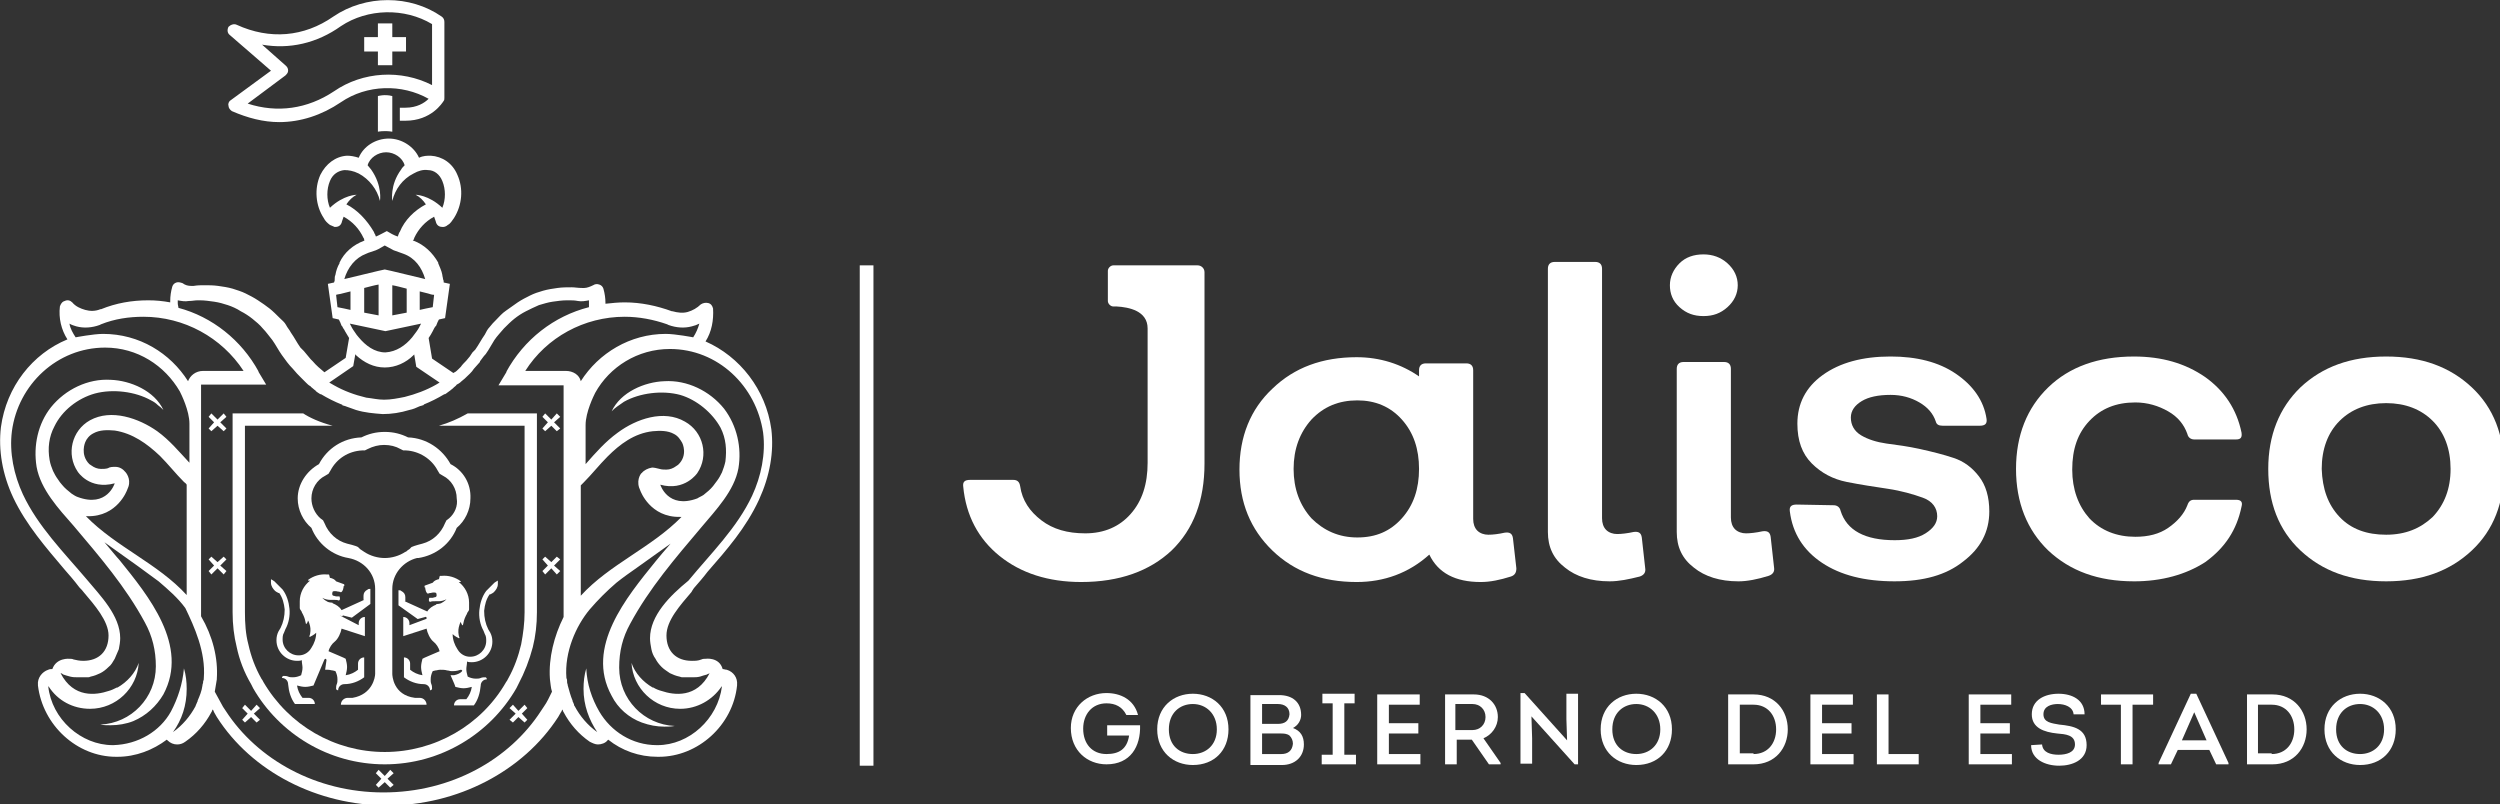 <?xml version="1.0" encoding="UTF-8" standalone="no"?>
<!-- Created with Inkscape (http://www.inkscape.org/) -->

<svg
   width="96.658mm"
   height="31.089mm"
   viewBox="0 0 96.658 31.089"
   version="1.1"
   id="svg5"
   xml:space="preserve"
   inkscape:version="1.2.1 (9c6d41e410, 2022-07-14)"
   sodipodi:docname="logo-jalisco.svg"
   xmlns:inkscape="http://www.inkscape.org/namespaces/inkscape"
   xmlns:sodipodi="http://sodipodi.sourceforge.net/DTD/sodipodi-0.dtd"
   xmlns="http://www.w3.org/2000/svg"
   xmlns:svg="http://www.w3.org/2000/svg"><rect x="0" y="0" width="96.658" height="31.089" fill="#333333" stroke="none"/><sodipodi:namedview
     id="namedview7"
     pagecolor="#ffffff"
     bordercolor="#000000"
     borderopacity="0.25"
     inkscape:showpageshadow="2"
     inkscape:pageopacity="0.0"
     inkscape:pagecheckerboard="0"
     inkscape:deskcolor="#d1d1d1"
     inkscape:document-units="mm"
     showgrid="false"
     inkscape:zoom="0.74564394"
     inkscape:cx="622.28092"
     inkscape:cy="-30.845822"
     inkscape:window-width="1920"
     inkscape:window-height="1017"
     inkscape:window-x="-8"
     inkscape:window-y="-8"
     inkscape:window-maximized="1"
     inkscape:current-layer="layer1" /><defs
     id="defs2">
	
	
	
	
	
	
	
	
	
	
	
</defs><g
     inkscape:label="Capa 1"
     inkscape:groupmode="layer"
     id="layer1"
     transform="translate(71.464,-167.266)"><g
       id="g96"
       style="fill:#ffffff;fill-opacity:1"
       transform="matrix(0.265,0,0,0.265,-74.449,164.779)">
	<g
   id="g56"
   style="fill:#ffffff;fill-opacity:1">
		<g
   id="g18"
   style="fill:#ffffff;fill-opacity:1">
			<path
   class="st0"
   d="m 232.5,92.3 c 0,0.6 -0.2,1 -0.8,1.2 -1.6,0.5 -3,0.8 -4.4,0.8 -3.7,0 -6.2,-1.3 -7.5,-4 -3,2.7 -6.6,4 -10.6,4 -5,0 -9.1,-1.5 -12.3,-4.6 -3.2,-3.1 -4.8,-7 -4.8,-11.8 0,-4.8 1.6,-8.8 4.8,-11.8 3.2,-3.1 7.3,-4.6 12.3,-4.6 3.4,0 6.5,1 9.1,2.8 v -0.9 c 0,-0.6 0.3,-1 1,-1 h 5.9 c 0.6,0 1,0.3 1,1 v 21.7 c 0,0.7 0.2,1.3 0.6,1.7 0.4,0.4 1,0.6 1.6,0.6 0.7,0 1.5,-0.1 2.4,-0.3 0.7,-0.1 1.1,0.1 1.2,0.8 z m -23.2,-4.5 c 2.7,0 4.8,-0.9 6.5,-2.8 1.7,-1.9 2.5,-4.3 2.5,-7.2 0,-2.9 -0.8,-5.3 -2.5,-7.2 -1.7,-1.9 -3.9,-2.8 -6.5,-2.8 -2.7,0 -4.9,0.9 -6.7,2.8 -1.7,1.9 -2.6,4.3 -2.6,7.2 0,2.9 0.9,5.3 2.6,7.2 1.8,1.8 4,2.8 6.7,2.8 z"
   id="path4"
   style="fill:#ffffff;fill-opacity:1" />
			<path
   class="st0"
   d="m 246.1,94.2 c -2.7,0 -4.9,-0.7 -6.5,-2 -1.7,-1.3 -2.5,-3 -2.5,-5.2 V 48.6 c 0,-0.6 0.3,-1 1,-1 h 5.9 c 0.6,0 1,0.3 1,1 V 85 c 0,0.7 0.2,1.3 0.6,1.7 0.4,0.4 1,0.6 1.6,0.6 0.6,0 1.5,-0.1 2.4,-0.3 0.7,-0.1 1.1,0.1 1.2,0.8 l 0.5,4.5 c 0.1,0.6 -0.2,1 -0.8,1.2 -1.6,0.4 -3,0.7 -4.4,0.7 z"
   id="path6"
   style="fill:#ffffff;fill-opacity:1" />
			<path
   class="st0"
   d="m 259.8,55.5 c -1.4,0 -2.5,-0.4 -3.5,-1.3 -1,-0.9 -1.4,-2 -1.4,-3.2 0,-1.2 0.5,-2.3 1.4,-3.2 0.9,-0.9 2.1,-1.3 3.5,-1.3 1.3,0 2.5,0.4 3.5,1.3 1,0.9 1.5,2 1.5,3.2 0,1.2 -0.5,2.3 -1.5,3.2 -1,0.9 -2.1,1.3 -3.5,1.3 z m 5.1,38.7 c -2.7,0 -4.9,-0.7 -6.5,-2 -1.7,-1.3 -2.5,-3 -2.5,-5.2 V 63.2 c 0,-0.6 0.3,-1 1,-1 h 5.9 c 0.6,0 1,0.3 1,1 v 21.7 c 0,0.7 0.2,1.3 0.6,1.7 0.4,0.4 1,0.6 1.6,0.6 0.6,0 1.5,-0.1 2.4,-0.3 0.7,-0.1 1.1,0.1 1.2,0.8 l 0.5,4.5 c 0.1,0.6 -0.2,1 -0.8,1.2 -1.6,0.5 -3.1,0.8 -4.4,0.8 z"
   id="path8"
   style="fill:#ffffff;fill-opacity:1" />
			<path
   class="st0"
   d="m 287.7,94.2 c -4.4,0 -7.9,-0.9 -10.6,-2.7 -2.7,-1.8 -4.3,-4.3 -4.7,-7.5 -0.1,-0.7 0.2,-1 1,-1 l 5.4,0.1 c 0.5,0 0.9,0.3 1,0.8 0.9,2.9 3.6,4.3 7.9,4.3 1.9,0 3.4,-0.3 4.5,-1 1.1,-0.7 1.7,-1.5 1.7,-2.5 0,-1.2 -0.7,-2.2 -2.1,-2.7 -1.4,-0.5 -3.1,-1 -5.1,-1.3 -2,-0.3 -4,-0.6 -6,-1 -2,-0.4 -3.7,-1.3 -5.1,-2.7 -1.4,-1.4 -2.1,-3.3 -2.1,-5.8 0,-2.9 1.2,-5.3 3.7,-7.1 2.5,-1.8 5.8,-2.7 9.9,-2.7 3.8,0 7,0.8 9.5,2.5 2.5,1.7 4.1,3.9 4.5,6.6 0.1,0.7 -0.2,1 -1,1 h -5.4 c -0.6,0 -0.9,-0.2 -1,-0.6 -0.4,-1.2 -1.2,-2.1 -2.4,-2.8 -1.2,-0.7 -2.6,-1.1 -4.2,-1.1 -1.8,0 -3.2,0.3 -4.2,0.9 -1,0.6 -1.6,1.4 -1.6,2.4 0,1.1 0.5,2 1.5,2.6 1,0.6 2.3,1 3.7,1.2 1.5,0.2 3.1,0.4 4.9,0.8 1.8,0.4 3.4,0.8 4.9,1.3 1.5,0.5 2.7,1.4 3.7,2.7 1,1.3 1.5,3 1.5,5.1 0,3 -1.3,5.4 -3.8,7.3 -2.5,2 -5.8,2.9 -10,2.9 z"
   id="path10"
   style="fill:#ffffff;fill-opacity:1" />
			<path
   class="st0"
   d="m 322.6,94.2 c -5.2,0 -9.3,-1.5 -12.5,-4.5 -3.1,-3 -4.7,-7 -4.7,-11.9 0,-4.9 1.6,-8.9 4.7,-11.9 3.1,-3 7.3,-4.5 12.5,-4.5 4.1,0 7.5,1 10.4,3 2.8,2 4.6,4.7 5.3,8.1 0.1,0.7 -0.1,1 -0.8,1 h -6.1 c -0.5,0 -0.9,-0.3 -1,-0.8 -0.5,-1.4 -1.4,-2.5 -2.8,-3.3 -1.4,-0.8 -3,-1.3 -4.8,-1.3 -2.8,0 -5,0.9 -6.7,2.7 -1.7,1.8 -2.5,4.1 -2.5,7.1 0,2.9 0.9,5.3 2.5,7.1 1.7,1.8 4,2.7 6.7,2.7 1.9,0 3.5,-0.4 4.8,-1.3 1.3,-0.9 2.3,-2 2.8,-3.3 0.2,-0.6 0.5,-0.8 1,-0.8 h 6.1 c 0.7,0 1,0.3 0.8,1 -0.7,3.4 -2.4,6 -5.3,8.1 -2.8,1.8 -6.3,2.8 -10.4,2.8 z"
   id="path12"
   style="fill:#ffffff;fill-opacity:1" />
			<path
   class="st0"
   d="m 371.9,89.7 c -3.2,3 -7.3,4.5 -12.5,4.5 -5.2,0 -9.3,-1.5 -12.5,-4.5 -3.2,-3 -4.7,-7 -4.7,-11.9 0,-4.9 1.6,-8.9 4.7,-11.9 3.2,-3 7.3,-4.5 12.5,-4.5 5.2,0 9.3,1.5 12.5,4.5 3.2,3 4.7,7 4.7,11.9 0,4.9 -1.5,8.9 -4.7,11.9 z m -19.3,-4.9 c 1.7,1.8 4,2.6 6.8,2.6 2.8,0 5,-0.9 6.8,-2.6 1.7,-1.8 2.6,-4.1 2.6,-7 0,-2.9 -0.9,-5.3 -2.6,-7 -1.7,-1.7 -4,-2.6 -6.8,-2.6 -2.8,0 -5.1,0.9 -6.8,2.6 -1.7,1.7 -2.6,4.1 -2.6,7 0.1,2.9 0.9,5.2 2.6,7 z"
   id="path14"
   style="fill:#ffffff;fill-opacity:1" />
			<path
   class="st0"
   d="m 186,48.1 c 0.5,0 1,0.4 1,1 V 77 c 0,5.4 -1.6,9.6 -4.8,12.7 -3.2,3 -7.6,4.6 -13.2,4.6 -4.8,0 -8.8,-1.3 -11.9,-3.8 -3.1,-2.5 -4.9,-5.9 -5.3,-10.1 -0.1,-0.7 0.2,-1 1,-1 h 6.3 c 0.6,0 0.9,0.3 1,0.9 0.3,2.1 1.4,3.7 3.1,5 1.7,1.3 3.8,1.9 6.4,1.9 2.8,0 5,-1 6.6,-2.8 1.7,-1.9 2.5,-4.4 2.5,-7.5 V 57.3 c 0,-2.6 -2.8,-3.1 -4.5,-3.2 h -0.5 c -0.4,0 -0.8,-0.4 -0.8,-0.8 v -4.4 c 0,-0.4 0.4,-0.8 0.8,-0.8 z"
   id="path16"
   style="fill:#ffffff;fill-opacity:1" />
		</g>
		<g
   id="g54"
   style="fill:#ffffff;fill-opacity:1">
			<path
   class="st0"
   d="m 172.7,110.5 c 2,0 4,0.9 4.6,3.2 h -1.7 c -0.6,-1.2 -1.6,-1.7 -2.9,-1.7 -2.1,0 -3.4,1.6 -3.4,3.7 0,2.2 1.3,3.7 3.4,3.7 1.8,0 3,-0.7 3.3,-2.7 h -3.2 v -1.5 h 4.8 c 0.1,3.1 -1.4,5.7 -4.9,5.7 -2.8,0 -5.2,-2 -5.2,-5.3 0,-3.1 2.4,-5.1 5.2,-5.1 z"
   id="path20"
   style="fill:#ffffff;fill-opacity:1" />
			<path
   class="st0"
   d="m 185.3,121 c -2.8,0 -5.2,-1.9 -5.2,-5.2 0,-3.3 2.4,-5.2 5.2,-5.2 2.8,0 5.2,1.9 5.2,5.2 0,3.1 -2.1,5.2 -5.2,5.2 z m 0,-1.6 c 1.9,0 3.5,-1.3 3.5,-3.6 0,-2.3 -1.6,-3.7 -3.5,-3.7 -1.9,0 -3.5,1.3 -3.5,3.7 0,2.4 1.6,3.6 3.5,3.6 z"
   id="path22"
   style="fill:#ffffff;fill-opacity:1" />
			<path
   class="st0"
   d="m 199.9,115.6 c 1.1,0.4 1.6,1.2 1.6,2.4 0,1.8 -1.3,3 -3.2,3 h -4.6 v -10.2 h 4.2 c 1.9,0 3.2,1 3.2,2.9 0,0.7 -0.4,1.5 -1.2,1.9 z m -4.5,-3.5 v 2.9 h 2.3 c 1,0 1.6,-0.4 1.7,-1.4 0,-1 -0.7,-1.5 -1.7,-1.5 z m 0,4.3 v 3 h 2.8 c 1,0 1.6,-0.5 1.7,-1.5 0,-0.5 -0.2,-0.9 -0.5,-1.2 -0.4,-0.3 -0.9,-0.3 -1.3,-0.3 z"
   id="path24"
   style="fill:#ffffff;fill-opacity:1" />
			<path
   class="st0"
   d="m 209.1,119.5 v 1.4 h -5 v -1.4 h 1.6 V 112 h -1.5 v -1.4 h 4.7 v 1.4 h -1.5 v 7.5 z"
   id="path26"
   style="fill:#ffffff;fill-opacity:1" />
			<path
   class="st0"
   d="m 218.4,112.2 h -4.5 v 2.7 h 4.3 v 1.5 h -4.3 v 3 h 4.6 v 1.5 h -6.3 v -10.2 h 6.2 z"
   id="path28"
   style="fill:#ffffff;fill-opacity:1" />
			<path
   class="st0"
   d="m 230.2,120.7 v 0.2 h -1.7 l -2.5,-3.6 h -2.2 v 3.6 h -1.7 v -10.2 h 4.2 c 2.2,0 3.5,1.5 3.5,3.3 0,1.4 -0.9,2.6 -2.1,3.1 z m -4.1,-4.8 c 1.1,0 1.9,-0.8 1.9,-1.9 0,-1.1 -0.8,-1.9 -1.9,-1.9 h -2.5 v 3.8 z"
   id="path30"
   style="fill:#ffffff;fill-opacity:1" />
			<path
   class="st0"
   d="m 234.7,113.9 0.1,3.2 v 3.7 h -1.7 v -10.3 h 0.6 l 6.2,6.9 -0.1,-3.1 v -3.7 h 1.7 v 10.3 H 241 Z"
   id="path32"
   style="fill:#ffffff;fill-opacity:1" />
			<path
   class="st0"
   d="m 250,121 c -2.8,0 -5.2,-1.9 -5.2,-5.2 0,-3.3 2.4,-5.2 5.2,-5.2 2.8,0 5.2,1.9 5.2,5.2 0,3.1 -2.1,5.2 -5.2,5.2 z m 0,-1.6 c 1.9,0 3.5,-1.3 3.5,-3.6 0,-2.3 -1.6,-3.7 -3.5,-3.7 -1.9,0 -3.5,1.3 -3.5,3.7 0,2.4 1.6,3.6 3.5,3.6 z"
   id="path34"
   style="fill:#ffffff;fill-opacity:1" />
			<path
   class="st0"
   d="m 267.1,110.7 c 3.2,0 5,2.4 5,5.1 0,2.7 -1.8,5.1 -5,5.1 h -3.7 v -10.2 z m 0,8.7 c 2.1,0 3.3,-1.6 3.3,-3.6 0,-2 -1.2,-3.6 -3.3,-3.6 h -2 v 7.1 h 2 z"
   id="path36"
   style="fill:#ffffff;fill-opacity:1" />
			<path
   class="st0"
   d="m 281.6,112.2 h -4.5 v 2.7 h 4.3 v 1.5 h -4.3 v 3 h 4.6 v 1.5 h -6.3 v -10.2 h 6.2 z"
   id="path38"
   style="fill:#ffffff;fill-opacity:1" />
			<path
   class="st0"
   d="m 286.8,119.4 h 4.4 v 1.5 h -6.1 v -10.2 h 1.7 z"
   id="path40"
   style="fill:#ffffff;fill-opacity:1" />
			<path
   class="st0"
   d="m 304.7,112.2 h -4.5 v 2.7 h 4.3 v 1.5 h -4.3 v 3 h 4.6 v 1.5 h -6.3 v -10.2 h 6.2 z"
   id="path42"
   style="fill:#ffffff;fill-opacity:1" />
			<path
   class="st0"
   d="m 309.2,118 c 0.1,1.2 1.3,1.5 2.4,1.5 1.1,0 2.4,-0.3 2.4,-1.5 0,-1.4 -1.4,-1.5 -2.6,-1.6 -1.9,-0.2 -3.7,-0.8 -3.7,-2.8 0,-2.1 1.9,-3 3.9,-3 2,0 3.8,0.9 3.8,3 h -1.6 c -0.1,-1.1 -1.3,-1.5 -2.3,-1.5 -0.9,0 -2.1,0.3 -2.1,1.5 0,1.2 1.2,1.3 2.3,1.5 2.1,0.2 4,0.6 4,3 0,2.2 -2.1,3 -4,3 -2,0 -4.1,-0.9 -4.1,-3 z"
   id="path44"
   style="fill:#ffffff;fill-opacity:1" />
			<path
   class="st0"
   d="m 317.8,112.2 v -1.5 h 7.6 v 1.5 h -3 v 8.7 h -1.7 v -8.7 z"
   id="path46"
   style="fill:#ffffff;fill-opacity:1" />
			<path
   class="st0"
   d="m 329,118.8 -1,2.1 h -1.8 v -0.2 l 4.7,-10.1 h 0.8 l 4.7,10.1 v 0.2 h -1.8 l -1,-2.1 z m 0.6,-1.4 h 3.6 l -1.8,-4.1 z"
   id="path48"
   style="fill:#ffffff;fill-opacity:1" />
			<path
   class="st0"
   d="m 342.8,110.7 c 3.2,0 5,2.4 5,5.1 0,2.7 -1.8,5.1 -5,5.1 h -3.7 v -10.2 z m -0.1,8.7 c 2.1,0 3.3,-1.6 3.3,-3.6 0,-2 -1.2,-3.6 -3.3,-3.6 h -2 v 7.1 h 2 z"
   id="path50"
   style="fill:#ffffff;fill-opacity:1" />
			<path
   class="st0"
   d="m 355.6,121 c -2.8,0 -5.2,-1.9 -5.2,-5.2 0,-3.3 2.4,-5.2 5.2,-5.2 2.8,0 5.2,1.9 5.2,5.2 0,3.1 -2.1,5.2 -5.2,5.2 z m 0,-1.6 c 1.9,0 3.5,-1.3 3.5,-3.6 0,-2.3 -1.6,-3.7 -3.5,-3.7 -1.9,0 -3.5,1.3 -3.5,3.7 0,2.4 1.6,3.6 3.5,3.6 z"
   id="path52"
   style="fill:#ffffff;fill-opacity:1" />
		</g>
	</g>
	<rect
   x="136.7"
   y="48.1"
   class="st0"
   width="2"
   height="73"
   id="rect58"
   style="fill:#ffffff;fill-opacity:1" />
	<g
   id="g78-9"
   style="fill:#ffffff;fill-opacity:1">
		<g
   id="g68-0"
   style="fill:#ffffff;fill-opacity:1">
			<path
   class="st0"
   d="m 66.4,23.4 v 5.2 c 0,0 0.9,-0.2 2.1,0 v 0 -5.2 c -1.1,-0.3 -2.1,0 -2.1,0 z"
   id="path60-8"
   style="fill:#ffffff;fill-opacity:1" />
			<path
   class="st0"
   d="m 44.6,24.8 c 0,0.3 0.2,0.6 0.5,0.8 2.3,1 4.6,1.6 6.9,1.6 3.1,0 6.2,-1 9,-2.9 3.8,-2.6 8.9,-2.7 12.8,-0.5 -0.6,0.6 -1.7,1.3 -3.4,1.3 H 69.6 V 27 h 0.8 c 3.8,0 5.4,-2.6 5.6,-2.9 v 0 c 0,0 0,0 0,0 v 0 c 0.1,-0.1 0.1,-0.3 0.1,-0.5 v -11 c 0,-0.3 -0.1,-0.6 -0.4,-0.8 -4.6,-3.2 -11.1,-3.2 -15.8,0 -4.3,3 -9.3,3.4 -14.1,1.2 -0.4,-0.2 -0.9,0 -1.2,0.3 -0.2,0.4 -0.2,0.9 0.2,1.2 l 6,5.2 -6,4.4 c -0.1,0.1 -0.3,0.4 -0.2,0.7 z m 8.3,-4.4 c 0.2,-0.2 0.4,-0.4 0.4,-0.7 0,-0.3 -0.1,-0.5 -0.3,-0.7 l -3.5,-3.1 c 4,0.7 8,-0.2 11.5,-2.7 3.9,-2.6 9.3,-2.7 13.3,-0.3 v 8.9 c -4.5,-2.3 -10.1,-2 -14.3,0.9 -3.9,2.6 -8.3,3.2 -12.6,1.8 z"
   id="path62-4"
   style="fill:#ffffff;fill-opacity:1" />
			<polygon
   class="st0"
   points="70.5,14.8 68.5,14.8 68.5,12.8 66.4,12.8 66.4,14.8 64.4,14.8 64.4,16.9 66.4,16.9 66.4,18.9 68.5,18.9 68.5,16.9 70.5,16.9 "
   id="polygon64-3"
   style="fill:#ffffff;fill-opacity:1" />
			<path
   class="st0"
   d="m 112.5,95.2 c 0.7,-0.8 1.4,-1.6 2,-2.4 2.8,-3.2 5.6,-6.4 7.5,-10.5 1.6,-3.5 2.2,-7 1.8,-10.3 -0.8,-5.8 -4.6,-10.6 -9.6,-12.8 0.9,-1.4 1.2,-3.1 1.1,-4.8 v 0 c -0.1,-0.4 -0.3,-0.7 -0.7,-0.8 -0.4,-0.1 -0.8,0 -1.1,0.2 -0.5,0.5 -1.2,0.9 -1.9,1.1 -0.7,0.2 -1.5,0.1 -2.2,-0.1 h -0.1 c -2.2,-0.8 -4.5,-1.3 -6.9,-1.3 -0.9,0 -1.9,0.1 -2.8,0.2 0,0 0,-0.1 0,-0.1 0,-0.7 -0.1,-1.4 -0.3,-2.1 C 99.2,51.2 99,51 98.7,50.9 98.4,50.8 98.1,50.8 97.8,51 c -0.4,0.2 -0.9,0.4 -1.3,0.4 -0.1,0 -0.2,0 -0.3,0 -0.6,0 -1.1,-0.1 -1.5,-0.1 -0.7,0 -1.4,0 -2.1,0.1 -0.7,0.1 -1.4,0.2 -2.1,0.4 -0.7,0.2 -1.3,0.4 -1.9,0.7 -0.6,0.3 -1.2,0.6 -1.8,1 -0.6,0.4 -1.1,0.8 -1.7,1.2 -0.6,0.4 -1,0.9 -1.5,1.4 -0.3,0.3 -0.6,0.6 -0.9,1 -0.3,0.3 -0.5,0.7 -0.7,1.1 -0.5,0.7 -0.9,1.5 -1.4,2.2 -0.1,0.1 -0.1,0.1 -0.2,0.2 0,0 -0.1,0.1 -0.1,0.1 0,0 -0.1,0.1 -0.1,0.1 0,0 0,0 0,0 0,0 0,0 0,0 -0.1,0.2 -0.3,0.4 -0.4,0.6 -0.2,0.2 -0.3,0.4 -0.5,0.6 -0.3,0.3 -0.6,0.6 -0.8,0.9 -0.1,0.1 -0.2,0.2 -0.3,0.3 -0.2,0.2 -0.4,0.4 -0.6,0.5 -0.1,0 -0.1,0.1 -0.2,0.1 l -3.1,-2.1 -0.5,-3 c 0.2,-0.3 0.4,-0.6 0.6,-1 l 0.1,-0.2 c 0.1,-0.2 0.2,-0.4 0.3,-0.5 l 0.1,-0.1 c 0.1,-0.2 0.1,-0.3 0.2,-0.5 0,-0.1 0.1,-0.1 0.1,-0.2 0,-0.1 0.1,-0.1 0.1,-0.2 l 0.9,-0.2 0.7,-5 v 0 0 L 76,50.6 c 0,-0.2 0,-0.3 -0.1,-0.5 0,-0.2 -0.1,-0.4 -0.1,-0.6 -0.1,-0.6 -0.4,-1.2 -0.6,-1.7 0,0 0,-0.1 0,-0.1 -0.8,-1.4 -2,-2.6 -3.6,-3.2 0,0 -0.1,0 -0.1,0 0,0 0,-0.1 0.1,-0.1 0,-0.1 0.1,-0.2 0.1,-0.3 0.6,-1.3 1.6,-2.4 2.9,-3.1 0.2,0.5 0.3,0.9 0.3,0.9 0.2,0.5 0.6,0.6 1,0.6 0.2,0 0.5,-0.1 0.7,-0.3 0.4,-0.2 0.6,-0.6 0.9,-1 1.2,-1.9 1.4,-4.3 0.5,-6.3 -0.7,-1.7 -2.2,-2.7 -3.9,-2.8 -0.5,0 -1.1,0 -1.7,0.3 -0.7,-1.6 -2.5,-2.8 -4.4,-2.8 -1.9,0 -3.7,1.1 -4.4,2.8 -0.6,-0.2 -1.2,-0.3 -1.7,-0.3 -1.7,0.1 -3.1,1.2 -3.9,2.8 -0.9,2 -0.7,4.5 0.5,6.3 0.2,0.4 0.5,0.7 0.9,1 0.2,0.1 0.5,0.2 0.7,0.3 0.4,0 0.8,-0.1 1,-0.6 0,0 0.1,-0.4 0.3,-0.9 1.3,0.7 2.3,1.8 2.9,3.1 0.1,0.1 0.1,0.2 0.1,0.3 0,0 0,0.1 0.1,0.1 0,0 -0.1,0 -0.1,0 -1.6,0.6 -2.9,1.7 -3.6,3.2 0,0 0,0.1 0,0.1 -0.3,0.5 -0.5,1.1 -0.6,1.7 -0.1,0.2 -0.1,0.4 -0.1,0.6 0,0.2 0,0.3 -0.1,0.5 l -0.9,0.2 v 0 0 l 0.7,5 0.9,0.2 c 0,0.1 0.1,0.1 0.1,0.2 0,0.1 0.1,0.1 0.1,0.2 0.1,0.2 0.1,0.3 0.2,0.5 l 0.1,0.1 c 0.1,0.2 0.2,0.4 0.3,0.5 l 0.1,0.2 c 0.2,0.3 0.4,0.7 0.6,1 l -0.5,2.9 -3.1,2.1 c -0.6,-0.5 -1.2,-1 -1.7,-1.6 -0.1,-0.1 -0.2,-0.2 -0.3,-0.3 -0.3,-0.4 -0.7,-0.8 -1,-1.2 0,0 0,0 -0.1,-0.1 0,0 -0.1,-0.1 -0.1,-0.1 0,0 -0.1,-0.1 -0.1,-0.1 -0.1,-0.1 -0.1,-0.1 -0.2,-0.2 -0.5,-0.7 -0.9,-1.5 -1.4,-2.2 -0.2,-0.4 -0.5,-0.7 -0.7,-1.1 -0.2,-0.4 -0.6,-0.7 -0.9,-1 -0.5,-0.5 -1,-1 -1.5,-1.4 C 50.1,54 49.5,53.6 48.9,53.2 48.3,52.8 47.7,52.5 47.1,52.2 46.5,51.9 45.8,51.7 45.2,51.5 44.5,51.3 43.8,51.2 43.1,51.1 42.4,51 41.7,51 41,51 c -0.4,0 -0.9,0 -1.5,0.1 -0.1,0 -0.2,0 -0.3,0 -0.5,0 -0.9,-0.1 -1.3,-0.4 -0.3,-0.1 -0.6,-0.2 -0.9,-0.1 -0.3,0.1 -0.5,0.3 -0.6,0.6 -0.2,0.7 -0.3,1.4 -0.3,2.1 0,0.1 0,0.1 0,0.2 -1.1,-0.2 -2.1,-0.3 -3.2,-0.3 -2.4,0 -4.7,0.4 -6.9,1.3 h -0.1 c -0.7,0.3 -1.5,0.3 -2.2,0.1 -0.7,-0.2 -1.4,-0.5 -1.9,-1.1 -0.3,-0.3 -0.7,-0.4 -1.1,-0.2 -0.4,0.1 -0.6,0.5 -0.7,0.8 v 0 c -0.2,1.7 0.2,3.4 1.1,4.8 -5.1,2.1 -8.9,6.9 -9.7,12.8 -0.4,3.3 0.2,6.9 1.8,10.3 1.9,4 4.8,7.3 7.5,10.5 0.7,0.8 1.4,1.6 2,2.4 0.2,0.3 0.5,0.5 0.7,0.8 1.7,2 3.7,4.3 3.7,6.4 0,2.3 -1.4,3.7 -3.7,3.7 -0.5,0 -1,-0.1 -1.4,-0.2 -0.2,-0.1 -0.4,-0.1 -0.6,-0.1 v 0 c 0,0 -1.9,-0.2 -2.5,1.5 -0.2,0 -0.4,0 -0.6,0.1 -0.9,0.3 -1.6,1.2 -1.5,2.2 v 0.1 c 0.7,5.8 5.7,10.4 11.4,10.4 h 0.2 c 2.7,0 5.2,-1 7.2,-2.5 0,0 0,0 0.1,0.1 0.4,0.4 0.9,0.6 1.4,0.6 0.4,0 0.8,-0.1 1.2,-0.4 1.6,-1.1 2.9,-2.6 3.8,-4.3 v 0 c 0.1,-0.1 0.1,-0.3 0.2,-0.4 0.1,0.1 0.1,0.2 0.2,0.4 0.1,0.2 0.3,0.5 0.4,0.7 5.1,8 14.7,12.9 24.9,12.9 10.2,0 19.8,-5 24.9,-12.9 0.1,-0.2 0.3,-0.5 0.4,-0.7 0.1,-0.1 0.1,-0.2 0.2,-0.4 0.1,0.1 0.1,0.3 0.2,0.4 v 0 c 0.9,1.7 2.2,3.2 3.8,4.3 0.4,0.2 0.8,0.4 1.2,0.4 0.5,0 1.1,-0.2 1.4,-0.6 0,0 0,0 0.1,-0.1 2,1.6 4.5,2.5 7.2,2.5 h 0.2 c 5.7,0 10.8,-4.6 11.4,-10.4 v -0.1 c 0.1,-1 -0.5,-1.9 -1.5,-2.2 -0.2,0 -0.4,-0.1 -0.6,-0.1 -0.5,-1.8 -2.5,-1.5 -2.5,-1.5 v 0 c -0.2,0 -0.4,0 -0.6,0.1 -0.5,0.2 -0.9,0.2 -1.4,0.2 -2.3,0 -3.7,-1.4 -3.7,-3.7 0,-2.2 2,-4.4 3.7,-6.4 -0.1,0.1 0.1,-0.2 0.3,-0.5 z M 102.4,55.6 c 2.1,0 4.2,0.4 6.2,1.1 l 0.2,0.1 c 1.1,0.4 2.3,0.5 3.4,0.2 0.4,-0.1 0.7,-0.2 1.1,-0.4 -0.2,0.7 -0.5,1.4 -0.9,2 0,0 -2.6,-0.5 -4,-0.5 -5.2,0 -9.8,2.8 -12.4,6.9 -0.2,-0.9 -1.1,-1.5 -2.2,-1.5 h -5.9 c 3.1,-4.9 8.6,-7.9 14.5,-7.9 z m 2.1,24.9 c 0.1,0.2 0.1,0.3 0.2,0.5 0,0 1.4,3.9 5.8,3.8 0.1,0 0.1,0 0.2,0 0,0 0,0 0,0 v 0 C 106.3,89.3 100.2,91.7 96,96.3 V 80.2 c 0.2,-0.2 0.3,-0.3 0.4,-0.4 1.2,-1.2 2.3,-2.6 3.5,-3.8 1.8,-1.8 3.9,-3.4 6.6,-3.7 1.1,-0.1 2.2,-0.1 3.1,0.4 0.6,0.3 0.9,0.8 1.2,1.3 0,0 0.9,1.8 -0.6,3.2 -0.1,0.1 -0.2,0.1 -0.3,0.2 -0.4,0.3 -0.9,0.5 -1.4,0.5 -0.3,0 -0.7,0 -1,-0.1 -0.4,-0.1 -0.8,-0.2 -1.1,-0.2 -0.6,0.1 -1.2,0.4 -1.5,0.8 0,-0.1 -0.8,0.8 -0.4,2.1 z M 74.6,52.4 74.4,54.2 v 0 0 0 l -1,0.2 -0.9,0.2 v -2.7 c 0.4,0.1 0.8,0.2 1.2,0.3 0.3,0.1 0.6,0.2 0.9,0.2 z m -7.1,5.3 v 0 0 l 5.2,-1.1 v 0 c -0.2,0.4 -0.4,0.8 -0.7,1.2 -0.2,0.3 -0.4,0.5 -0.6,0.8 -1,1.2 -2.3,2.1 -3.9,2.2 -1.6,0 -2.9,-1 -3.9,-2.2 C 63.4,58.4 63.2,58.1 63,57.8 62.7,57.4 62.5,57 62.3,56.6 v 0 z M 64.4,55 v -3.6 c 0.8,-0.2 1.5,-0.4 2.1,-0.5 v 4.5 z m 4.1,0.4 V 51 c 0.6,0.1 1.3,0.3 2.1,0.5 V 55 Z M 61.8,39.2 c 0.4,-0.6 0.9,-1.1 1.5,-1.4 0,0 -1.9,0 -3.9,1.9 -0.5,-1.2 -0.5,-2.7 0,-3.9 0.4,-1 1.2,-1.5 2.1,-1.6 0.6,0 1.3,0.1 2.1,0.5 1.5,0.8 2.7,2.3 3.1,4 0,0 0.4,-2.2 -1.3,-4.6 -0.2,-0.2 -0.3,-0.4 -0.5,-0.6 0.3,-1.1 1.5,-1.9 2.7,-1.9 1.2,0 2.4,0.8 2.7,1.9 -0.2,0.2 -0.4,0.4 -0.5,0.6 -1.7,2.3 -1.3,4.6 -1.3,4.6 0.4,-1.7 1.5,-3.2 3.1,-4 0.7,-0.4 1.4,-0.6 2.1,-0.5 0.9,0 1.7,0.6 2.1,1.6 0.5,1.2 0.5,2.7 0,3.9 -2,-1.9 -3.9,-1.9 -3.9,-1.9 0.6,0.3 1.1,0.8 1.5,1.4 -1.7,0.9 -3.1,2.3 -3.8,4 -0.1,0.1 -0.1,0.2 -0.2,0.4 0,0.1 -0.1,0.2 -0.1,0.3 -0.6,-0.2 -1.1,-0.5 -1.6,-0.8 v 0 0 c -0.6,0.3 -1.1,0.6 -1.6,0.8 0,-0.1 -0.1,-0.2 -0.1,-0.3 -0.1,-0.1 -0.1,-0.2 -0.2,-0.4 -1,-1.7 -2.4,-3.2 -4,-4 z m 2.9,7.2 c 0.4,-0.2 0.9,-0.3 1.4,-0.5 0.5,-0.2 0.9,-0.5 1.3,-0.7 0.4,0.2 0.9,0.5 1.3,0.7 0.5,0.2 0.9,0.3 1.4,0.5 1.7,0.6 2.7,2 3.2,3.7 -5.4,-1.3 -5.8,-1.4 -5.9,-1.4 v 0 0 c 0,0 0,0 0,0 v 0 0 c -0.1,0 -0.5,0.1 -5.9,1.4 0.5,-1.7 1.6,-3.1 3.2,-3.7 z m -4.2,7.8 v 0 0 0 l -0.2,-1.8 c 0.3,-0.1 0.6,-0.1 0.9,-0.2 0.4,-0.1 0.8,-0.2 1.2,-0.3 v 2.7 l -0.9,-0.2 z m 2.3,8.6 0.3,-1.7 c 0.1,0 0.1,0.1 0.1,0.1 1.2,1.1 2.6,1.8 4.2,1.8 v 0 0 c 1.6,0 3.1,-0.7 4.2,-1.8 0,0 0.1,-0.1 0.1,-0.1 l 0.3,1.8 3.4,2.3 c -0.2,0.1 -0.3,0.2 -0.5,0.3 -1.4,0.8 -3,1.4 -4.6,1.8 -1,0.2 -2,0.4 -3,0.4 -0.9,0 -1.7,-0.2 -2.6,-0.3 C 63,67 61.4,66.4 60,65.6 59.8,65.5 59.5,65.3 59.3,65.2 Z M 22.4,57 c 1.1,0.3 2.3,0.2 3.4,-0.2 L 26,56.7 c 2,-0.8 4.1,-1.1 6.2,-1.1 5.9,0 11.4,3 14.6,7.9 h -5.9 c -1.1,0 -1.9,0.7 -2.2,1.5 -2.6,-4.1 -7.1,-6.9 -12.4,-6.9 -1.4,0 -4,0.5 -4,0.5 -0.4,-0.6 -0.8,-1.3 -0.9,-2 0.3,0.2 0.7,0.3 1,0.4 z M 41,108.3 c 0,0.2 0,0.3 -0.1,0.5 0,0 0,0.1 0,0.1 0,0.2 -0.1,0.3 -0.1,0.5 0,0 0,0 0,0 -0.1,0.8 -0.4,1.5 -0.7,2.2 0,0 0,0.1 0,0.1 -0.1,0.1 -0.1,0.3 -0.2,0.4 0,0.1 -0.1,0.2 -0.1,0.3 -0.8,1.5 -1.9,2.8 -3.3,3.8 1.3,-1.8 2,-3.9 2,-6.3 0,-1 -0.1,-2 -0.4,-3 v 0 c -0.2,2.3 -0.9,4.4 -1.9,6.3 v 0 c -1.6,2.9 -4.8,4.8 -8.4,4.9 0,0 -0.1,0 -0.1,0 -4.6,0 -8.9,-3.8 -9.4,-8.6 v 0 0 c 0,0 0,0 0.1,0.1 1.3,2 3.5,3.2 6,3.2 3.8,0 6.9,-3 7.1,-6.7 -0.5,1.5 -1.7,2.8 -3.1,3.6 0,0 0,0 -0.1,0 -0.4,0.2 -0.8,0.4 -1.2,0.5 -1.8,0.6 -5.1,1.1 -7,-2.6 0.1,0 0.3,0.1 0.4,0.2 0.3,0.1 0.6,0.2 1,0.3 0.4,0.1 0.7,0.1 1.1,0.1 0.3,0 0.7,0 1,0 0.2,0 0.3,0 0.5,0 0.1,0 0.2,0 0.4,-0.1 0.5,-0.1 1,-0.3 1.4,-0.5 0.4,-0.2 0.8,-0.5 1.2,-0.9 0.4,-0.3 0.6,-0.7 0.9,-1.2 0.2,-0.5 0.4,-0.9 0.6,-1.4 0.1,-0.5 0.2,-1.1 0.2,-1.6 0,-3.3 -2.9,-6.2 -4.9,-8.6 -3.3,-3.9 -7.1,-7.7 -9.3,-12.4 -1.3,-2.8 -2,-6.1 -1.6,-9.2 0.9,-6.8 6.6,-12.2 13.6,-12.2 4.7,0 8.7,2.6 10.9,6.4 0.2,0.4 1.4,2.8 1.4,4.7 v 5.7 c 0,0 0,0 0,0 -1.5,-1.6 -2.9,-3.3 -4.7,-4.6 -2.7,-1.9 -6.7,-3.3 -9.8,-1.6 -2.7,1.5 -3.5,5 -1.8,7.5 0,0 1.7,2.7 5.4,1.7 0,0 -1.1,3.6 -5.4,2 -0.3,-0.1 -0.6,-0.3 -0.9,-0.5 -0.5,-0.4 -1,-0.8 -1.4,-1.3 -0.2,-0.2 -0.4,-0.5 -0.6,-0.8 -0.3,-0.4 -0.5,-0.8 -0.7,-1.2 -0.2,-0.5 -0.4,-1 -0.5,-1.6 -0.3,-1.7 -0.1,-3.4 0.7,-4.9 1.1,-2.3 3.4,-4.1 5.9,-4.8 2.6,-0.7 5.9,-0.3 8.2,1 0.4,0.2 0.7,0.4 1,0.7 0.3,0.2 0.5,0.4 0.8,0.7 -1.3,-2.8 -4.8,-4.3 -7.7,-4.4 -3.3,-0.2 -6.6,1.4 -8.7,4 -1.9,2.4 -2.6,5.6 -2.1,8.7 0.6,3.3 3.2,6.1 5.4,8.6 3.8,4.5 7.6,8.9 10.4,14.1 1.1,2 1.6,4.1 1.6,6.4 0,4.6 -3.6,8.3 -8.1,8.5 v 0 c 0.5,0.1 1,0.1 1.5,0.1 1.1,0 2.3,-0.2 3.3,-0.6 1.9,-0.8 3.4,-2.2 4.4,-3.9 3.8,-7.1 -2.2,-14.4 -6.4,-19.6 -0.3,-0.3 -1.6,-1.9 -2.2,-2.6 l 4.9,3.5 c 1,0.7 2,1.5 3,2.2 1.4,1.2 2.8,2.4 3.9,3.9 1.3,2.7 3,6.4 2.7,10.2 z M 23.8,84.7 c 0,0 0,0 0,0 0.1,0 0.2,0 0.2,0 4.4,0.1 5.8,-3.8 5.8,-3.8 0.1,-0.2 0.1,-0.3 0.2,-0.5 0.4,-1.2 -0.4,-2.1 -0.4,-2.1 -0.4,-0.5 -0.9,-0.8 -1.5,-0.8 -0.4,0 -0.8,0 -1.1,0.2 -0.3,0.1 -0.7,0.1 -1,0.1 -0.5,0 -1,-0.2 -1.4,-0.5 -0.1,-0.1 -0.2,-0.1 -0.3,-0.2 -1.4,-1.4 -0.6,-3.2 -0.6,-3.2 0.2,-0.5 0.6,-1 1.2,-1.3 0.9,-0.5 2,-0.5 3.1,-0.4 2.6,0.4 4.7,1.9 6.6,3.7 1.2,1.2 2.3,2.6 3.5,3.8 0.1,0.1 0.3,0.2 0.4,0.4 V 96.2 C 34.3,91.6 28.2,89.2 23.8,84.7 Z m 67.7,23.7 c 0,0 0,0.1 0,0.1 0.1,0.6 0.1,1.2 0.3,1.8 v 0 c -0.4,0.8 -0.7,1.5 -1.2,2.2 -0.1,0.2 -0.3,0.4 -0.4,0.6 -4.6,7.1 -13.1,11.9 -23,11.9 -9.8,0 -18.4,-4.8 -23,-11.9 -0.1,-0.2 -0.3,-0.4 -0.4,-0.6 -0.4,-0.7 -0.8,-1.5 -1.2,-2.2 0,0 0,0 0,0 0.1,-0.6 0.2,-1.2 0.3,-1.8 0,0 0,-0.1 0,-0.1 0.2,-3 -0.6,-6.2 -2.3,-9.1 v 0 -33.8 h 9.5 c -1.2,-2 0,0 -1.2,-2 v 0 c 0,0 0,0.1 0.1,0.1 -2.5,-4.6 -6.8,-8 -11.7,-9.3 0,-0.2 -0.1,-0.4 -0.1,-0.7 0,-0.1 0,-0.2 0,-0.4 0.5,0.1 1.1,0.2 1.6,0.1 0.5,0 0.9,-0.1 1.3,-0.1 0.1,0 0.2,0 0.3,0 0.7,0 1.4,0.1 2.1,0.2 0.7,0.1 1.4,0.3 2,0.5 0.6,0.2 1.3,0.5 1.9,0.9 0.6,0.3 1.2,0.7 1.7,1.1 0.5,0.4 1.1,0.9 1.5,1.4 0.5,0.5 0.9,1.1 1.4,1.7 0.5,0.7 0.9,1.5 1.4,2.2 0.5,0.7 1,1.4 1.6,2 0.4,0.5 0.8,0.9 1.2,1.3 0.2,0.2 0.4,0.4 0.6,0.6 0,0 0,0 0.1,0.1 0.2,0.2 0.4,0.4 0.6,0.5 0,0 0.1,0 0.1,0.1 0.2,0.2 0.4,0.3 0.6,0.5 0,0 0.1,0 0.1,0.1 0.2,0.2 0.4,0.3 0.7,0.5 0,0 0,0 0.1,0 1,0.6 2,1.1 3,1.5 0.1,0 0.1,0 0.1,0.1 0.2,0.1 0.4,0.1 0.6,0.2 0.5,0.2 0.9,0.3 1.4,0.5 1.3,0.4 2.6,0.5 3.9,0.6 1.3,0 2.6,-0.2 3.9,-0.6 0.5,-0.1 1,-0.3 1.4,-0.5 0.2,-0.1 0.4,-0.1 0.6,-0.2 0.1,0 0.1,0 0.1,-0.1 1,-0.4 2,-0.9 3,-1.5 0,0 0,0 0.1,0 0.2,-0.1 0.4,-0.3 0.7,-0.5 0,0 0.1,0 0.1,-0.1 0.2,-0.1 0.4,-0.3 0.6,-0.5 0,0 0.1,0 0.1,-0.1 0.1,0 0.1,-0.1 0.2,-0.2 v 0 c 0.1,0 0.1,-0.1 0.2,-0.1 0.1,-0.1 0.2,-0.1 0.3,-0.2 0,0 0,0 0.1,-0.1 0.2,-0.2 0.4,-0.3 0.6,-0.5 0,0 0.1,-0.1 0.1,-0.1 v 0 c 0.4,-0.4 0.9,-0.8 1.2,-1.3 0.3,-0.3 0.5,-0.6 0.8,-0.9 0.1,-0.1 0.1,-0.1 0.1,-0.2 0.2,-0.3 0.4,-0.5 0.6,-0.8 0,0 0,0 0.1,-0.1 0.1,-0.1 0,-0.1 0.1,-0.1 0.1,-0.2 0.3,-0.4 0.4,-0.6 0.3,-0.5 0.6,-1 0.9,-1.5 0.4,-0.6 0.9,-1.1 1.4,-1.7 0.5,-0.5 1,-1 1.5,-1.4 0.5,-0.4 1.1,-0.8 1.7,-1.1 0.6,-0.3 1.2,-0.6 1.9,-0.9 0.7,-0.2 1.3,-0.4 2,-0.5 0.7,-0.1 1.4,-0.2 2.1,-0.2 0.1,0 0.2,0 0.3,0 0.4,0 0.8,0 1.3,0.1 0.5,0.1 1.1,0 1.6,-0.1 0,0.1 0,0.2 0,0.4 0,0.2 0,0.4 0,0.6 -5.1,1.3 -9.5,4.7 -12.1,9.5 0,0 0,-0.1 0.1,-0.1 v 0 c -1.2,2 0,0 -1.2,2 h 9.5 v 33.8 0 c -1.4,2.8 -2.2,6 -2,9 z m 14.6,-5.9 c 0,0.5 0.1,1.1 0.2,1.6 0.1,0.5 0.3,1 0.6,1.4 0.2,0.4 0.5,0.8 0.9,1.2 0.4,0.4 0.8,0.6 1.2,0.9 0.4,0.2 0.9,0.4 1.4,0.5 0.1,0 0.2,0.1 0.4,0.1 0.2,0 0.3,0 0.5,0 0.3,0 0.7,0 1,0 0.4,0 0.7,0 1.1,-0.1 0.3,-0.1 0.6,-0.2 1,-0.3 0.1,-0.1 0.3,-0.1 0.4,-0.2 -1.9,3.7 -5.2,3.2 -7,2.6 -0.4,-0.1 -0.9,-0.3 -1.2,-0.5 -0.1,0 -0.1,0 -0.1,0 -1.4,-0.8 -2.6,-2.1 -3.1,-3.6 0.2,3.7 3.3,6.7 7.1,6.7 2.5,0 4.7,-1.3 6,-3.2 0,0 0,0 0.1,-0.1 v 0 0 c -0.6,4.8 -4.8,8.6 -9.4,8.6 0,0 -0.1,0 -0.1,0 -3.6,0 -6.7,-2 -8.4,-4.9 v 0 c -1.1,-1.9 -1.8,-4 -1.9,-6.3 v 0 c -0.3,1 -0.4,2 -0.4,3 0,2.4 0.8,4.5 2,6.3 -1.4,-1 -2.5,-2.3 -3.3,-3.8 -0.1,-0.1 -0.1,-0.2 -0.1,-0.3 -0.1,-0.1 -0.1,-0.3 -0.2,-0.4 0,0 0,-0.1 0,-0.1 -0.3,-0.7 -0.5,-1.5 -0.7,-2.2 0,0 0,0 0,0 0,-0.2 -0.1,-0.3 -0.1,-0.5 0,0 0,-0.1 0,-0.1 0,-0.2 0,-0.3 -0.1,-0.5 -0.3,-3.8 1.4,-7.6 3.4,-10 1.2,-1.4 2.5,-2.7 3.9,-3.9 1,-0.8 2,-1.5 3,-2.2 l 4.9,-3.5 c -0.6,0.7 -1.9,2.2 -2.2,2.6 -4.2,5.2 -10.3,12.5 -6.4,19.6 0.9,1.8 2.5,3.2 4.4,3.9 1.1,0.4 2.2,0.6 3.3,0.6 0.5,0 1,0 1.5,-0.1 v 0 c -4.5,-0.2 -8.1,-3.9 -8.1,-8.5 0,-2.4 0.5,-4.4 1.6,-6.4 2.8,-5.2 6.6,-9.6 10.4,-14.1 2.1,-2.5 4.8,-5.3 5.4,-8.6 0.5,-3 -0.2,-6.2 -2.1,-8.7 -2.1,-2.6 -5.4,-4.2 -8.7,-4 -2.9,0.1 -6.4,1.6 -7.7,4.4 0.3,-0.3 0.5,-0.5 0.8,-0.7 0.3,-0.2 0.7,-0.5 1,-0.7 2.3,-1.3 5.6,-1.7 8.2,-1 2.4,0.7 4.7,2.6 5.9,4.8 0.8,1.6 0.9,3.2 0.7,4.9 -0.1,0.5 -0.3,1.1 -0.5,1.6 -0.2,0.4 -0.4,0.8 -0.7,1.2 -0.2,0.3 -0.4,0.5 -0.6,0.8 -0.4,0.5 -0.9,0.9 -1.4,1.3 -0.3,0.2 -0.6,0.3 -0.9,0.5 -4.3,1.6 -5.4,-2 -5.4,-2 3.6,1 5.4,-1.7 5.4,-1.7 1.7,-2.5 0.9,-6 -1.8,-7.5 -3.1,-1.8 -7.1,-0.4 -9.8,1.6 -1.8,1.3 -3.2,2.9 -4.7,4.6 0,0 0,0 0,0 v -5.7 c 0,-1.9 1.2,-4.3 1.4,-4.7 2.1,-3.8 6.2,-6.4 10.9,-6.4 7,0 12.6,5.4 13.6,12.2 0.4,3.1 -0.3,6.4 -1.6,9.2 -2.2,4.7 -6,8.4 -9.3,12.4 -2.7,2.2 -5.6,5.1 -5.6,8.4 z"
   id="path66-7"
   style="fill:#ffffff;fill-opacity:1" />
		</g>
		<g
   id="g74-0"
   style="fill:#ffffff;fill-opacity:1">
			<path
   class="st0"
   d="m 71,100.6 v -0.3 c 0,-0.5 -0.4,-0.9 -0.9,-0.9 v 0.2 2.6 l 3.4,-1.1 c 0.1,0.6 0.5,1.5 1,1.9 0.4,0.3 0.8,0.9 0.9,1.4 -0.9,0.4 -2.4,1 -2.5,1.1 -0.1,0.4 -0.2,0.8 -0.2,1.2 0,0.4 0.1,0.8 0.2,1.2 -0.7,-0.1 -1.3,-0.4 -1.8,-0.8 0,0 0,-0.9 0,-0.9 0,-0.5 -0.4,-0.9 -0.9,-0.9 v 2.9 c 0,0 0,0 0,0 0.8,0.6 1.8,1 2.9,1 0.5,0 0.9,0.4 0.9,0.9 0.1,0 0.3,-0.1 0.3,-0.2 0,-0.2 0,-0.5 -0.1,-0.7 -0.1,-0.2 -0.1,-0.5 -0.1,-0.7 0,-0.4 0.1,-0.8 0.3,-1.2 0.1,0 0.3,-0.1 0.4,-0.1 0.2,0 0.4,-0.1 0.7,-0.1 0.3,0 0.7,0 1,0.1 0.2,0 0.4,0.1 0.6,0.1 0.1,0 0.2,0 0.3,0 0.4,0 0.8,-0.1 1.1,-0.2 0,0 0.1,0 0.2,0.1 0,0.1 -0.1,0.2 -0.1,0.2 -0.2,0.2 -0.6,0.4 -1.1,0.5 -0.2,0 -0.4,0 -0.5,0 0.4,0.9 0.7,1.6 0.7,1.7 0.4,0.1 0.8,0.2 1.2,0.2 0.4,0 0.8,-0.1 1.2,-0.2 -0.1,0.7 -0.4,1.3 -0.8,1.8 0,0 -0.9,0 -0.9,0 -0.5,0 -0.9,0.4 -0.9,0.9 h 2.9 c 0,0 0,0 0,0 0.6,-0.8 0.9,-1.8 1,-2.9 0,-0.5 0.4,-0.9 0.9,-0.9 0,-0.1 -0.1,-0.3 -0.2,-0.3 -0.2,0 -0.5,0 -0.7,0.1 -0.2,0.1 -0.5,0.1 -0.7,0.1 -0.4,0 -0.8,-0.1 -1.2,-0.3 -0.1,-0.4 -0.2,-0.7 -0.2,-1.1 0,-0.3 0.1,-0.7 0.1,-1 v 0 c 0,0 0,-0.1 0,-0.1 0.2,0.1 0.5,0.1 0.7,0.1 1.6,0 3,-1.3 3,-3 0,-0.5 -0.1,-0.9 -0.3,-1.3 l -0.3,-0.5 c -0.4,-0.8 -0.6,-1.7 -0.6,-2.7 0.1,-0.9 0.3,-1.7 0.8,-2.4 v 0 c 0,0 0.1,0 0.1,0 0.2,-0.1 0.4,-0.2 0.5,-0.3 0.3,-0.3 0.6,-0.7 0.6,-1.2 0,0 0,-0.1 0,-0.1 0,0 0,-0.1 0,-0.1 0,-0.1 0,-0.2 0,-0.3 -0.1,0 -0.1,0.1 -0.2,0.1 -0.1,0.1 -0.2,0.1 -0.3,0.2 -0.1,0.1 -0.2,0.2 -0.3,0.3 -0.1,0.1 -0.2,0.2 -0.3,0.3 -0.1,0.1 -0.2,0.2 -0.3,0.3 0,0 0,0 0,0 0,0 -0.1,0.1 -0.1,0.1 v 0 c 0,0 0,0 0,0 0,0 0,0 -0.1,0.1 0,0 -0.1,0.1 -0.1,0.1 0,0 0,0 0,0 -0.6,0.8 -0.9,1.8 -1,2.8 -0.1,1 0.1,2.1 0.6,3 l 0.2,0.5 c 0.2,0.3 0.2,0.7 0.2,1 0,1.3 -1.1,2.3 -2.3,2.3 0,0 -0.1,0 -0.1,0 -0.6,0 -1.2,-0.3 -1.6,-0.8 -0.1,-0.1 -0.1,-0.2 -0.2,-0.3 -0.4,-0.6 -0.7,-1.4 -0.7,-2.2 v 0 0 c 0.3,0.3 0.7,0.5 0.9,0.6 0.1,0 0.1,0 0.1,-0.1 -0.2,-0.4 -0.2,-1.1 -0.1,-1.5 0.1,-0.3 0.1,-0.5 0.3,-0.8 0,0 0,0.2 0.2,0.5 0,0 0.1,0 0.1,0 0.1,-0.5 0.2,-0.9 0.4,-1.3 0.1,-0.2 0.1,-0.2 0.1,-0.2 0.1,-0.1 0.1,-0.3 0.2,-0.4 0.1,-0.1 0.2,-0.3 0.2,-0.4 v 0 c 0,0 0,0 0,0 0,0 0,0 0,0 0,0 0,0 0,0 0,0 0,0 0,0 0,0 0,0 0,0 0,0 0,0 0,0 0,0 0,0 0,0 0,0 0,0 0,0 0,0 0,0 0,0 0,0 0,0 0,0 0,0 0,0 0,0 0,0 0,0 0,0 0,0 0,0 0,0 0,0 0,0 0,-0.1 0,0 0,0 0,0 0,0 0,0 0,-0.1 0,-0.1 0,0 0,0 0,0 0,0 0,-0.1 0,-0.1 0,0 0,0 0,0 0,0 0,-0.1 0,-0.1 0,0 0,0 0,0 0,0 0,-0.1 0,-0.1 0,0 0,0 0,0 0,0 0,-0.1 0,-0.1 0,0 0,0 0,0 0,0 0,-0.1 0,0 0,0 0,0 0,0 0,0 0,-0.1 0,0 0,0 0,0 0,0 0,0 0,-0.1 0,0 0,0 0,0 0,0 0,-0.1 0,-0.1 0,-1.2 -0.6,-2.3 -1.5,-3 0.1,0 0.1,0 0.2,0 0.1,0 0.1,-0.1 0.1,-0.1 -0.8,-0.6 -1.8,-0.9 -2.8,-0.8 -0.1,0 -0.1,0 -0.2,0 -0.1,0 -0.1,0.1 -0.1,0.1 l -0.1,0.4 c -0.1,0 -0.1,0 -0.1,0 -0.3,0.1 -0.6,0.2 -0.8,0.5 l -1.1,0.4 c -0.1,0 -0.1,0.1 -0.1,0.2 0,0.1 0,0.1 0.1,0.1 0,0.2 0.1,0.8 0.4,0.9 0,0 0.2,-0.1 0.3,-0.1 v 0 0 c 0,0 0,0 0.1,0 v 0 c 0.3,-0.1 0.7,-0.1 0.8,0 0,0 0.2,0.5 -0.1,0.6 0,0 -0.1,0 -0.4,0.1 h -0.3 c -0.1,0 -0.1,0 -0.2,0 0,0 -0.2,0.5 0.1,0.6 0.2,-0.1 0.5,-0.1 0.8,-0.1 0.1,0 0.3,0 0.3,0 0.1,0 0.1,0 0.2,0 0.3,0 0.8,-0.1 1.1,-0.3 0,0 -0.2,0.3 -0.8,0.6 0,0 -0.3,0.1 -0.5,0.1 -0.1,0 -0.2,0 -0.2,0.1 -0.5,0.2 -1,0.5 -1.3,1 -0.2,-0.1 -3.3,-1.5 -3.3,-1.5 h 0.1 v -0.6 c 0,-0.4 -0.2,-0.7 -0.6,-0.9 -0.1,-0.1 -0.2,-0.1 -0.4,-0.1 v 0 2.2 l 2.8,2 1.1,-0.3 c 0,0 0.1,-0.1 0.2,0.1 0.1,0.1 -0.1,0.2 -0.1,0.2 z"
   id="path70-7"
   style="fill:#ffffff;fill-opacity:1" />
			<path
   class="st0"
   d="m 57,109.4 c -0.4,0.1 -0.8,0.2 -1.2,0.2 -0.4,0 -0.8,-0.1 -1.2,-0.2 0.1,0.7 0.4,1.3 0.8,1.8 0,0 0.9,0 0.9,0 0.5,0 0.9,0.4 0.9,0.9 h -2.9 c 0,0 0,0 0,0 -0.6,-0.8 -0.9,-1.8 -1,-2.9 0,-0.5 -0.4,-0.9 -0.9,-0.9 0,-0.1 0.1,-0.3 0.2,-0.3 0.2,0 0.5,0 0.7,0.1 0.2,0.1 0.5,0.1 0.7,0.1 0.4,0 0.8,-0.1 1.2,-0.3 0.1,-0.4 0.2,-0.7 0.2,-1.1 0,-0.3 -0.1,-0.7 -0.1,-1 v 0 c 0,0 0,-0.1 0,-0.1 -0.2,0.1 -0.5,0.1 -0.7,0.1 -1.6,0 -3,-1.3 -3,-3 0,-0.5 0.1,-0.9 0.3,-1.3 l 0.3,-0.5 c 0.4,-0.8 0.6,-1.7 0.6,-2.7 -0.1,-0.9 -0.3,-1.7 -0.8,-2.4 v 0 c 0,0 -0.1,0 -0.1,0 -0.2,-0.1 -0.4,-0.2 -0.5,-0.3 -0.3,-0.3 -0.6,-0.7 -0.6,-1.2 0,0 0,-0.1 0,-0.1 0,0 0,-0.1 0,-0.1 0,-0.1 0,-0.2 0,-0.3 0.1,0 0.1,0.1 0.2,0.1 0.1,0.1 0.2,0.1 0.3,0.2 0.1,0.1 0.2,0.2 0.3,0.3 0.1,0.1 0.2,0.2 0.3,0.3 0.1,0.1 0.2,0.2 0.3,0.3 0,0 0,0 0,0 0,0 0.1,0.1 0.1,0.1 v 0 c 0,0 0,0 0,0 0,0 0,0 0.1,0.1 0,0 0.1,0.1 0.1,0.1 0,0 0,0 0,0 0.6,0.8 0.9,1.8 1,2.8 0.1,1 -0.1,2.1 -0.6,3 l -0.2,0.5 c -0.2,0.3 -0.2,0.7 -0.2,1 0,1.3 1.1,2.3 2.3,2.3 0,0 0.1,0 0.1,0 0.6,0 1.2,-0.3 1.6,-0.8 0.1,-0.1 0.1,-0.2 0.2,-0.3 0.4,-0.6 0.7,-1.4 0.7,-2.2 v 0 0 c -0.3,0.3 -0.7,0.5 -0.9,0.6 -0.1,0 -0.1,0 -0.1,-0.1 0.2,-0.4 0.2,-1.1 0.1,-1.5 -0.1,-0.3 -0.1,-0.5 -0.3,-0.8 0,0 0,0.2 -0.2,0.5 0,0 -0.1,0 -0.1,0 C 55.8,99.9 55.7,99.5 55.5,99.1 55.4,98.9 55.4,98.9 55.4,98.9 55.3,98.8 55.3,98.6 55.2,98.5 55.1,98.4 55,98.2 55,98.1 v 0 c 0,0 0,0 0,0 0,0 0,0 0,0 0,0 0,0 0,0 0,0 0,0 0,0 0,0 0,0 0,0 0,0 0,0 0,0 0,0 0,0 0,0 0,0 0,0 0,0 0,0 0,0 0,0 0,0 0,0 0,0 0,0 0,0 0,0 0,0 0,0 0,0 0,0 0,0 0,0 0,0 0,0 0,-0.1 0,0 0,0 0,0 0,0 0,0 0,-0.1 0,-0.1 0,0 0,0 0,0 0,0 0,-0.1 0,-0.1 0,0 0,0 0,0 0,0 0,-0.1 0,-0.1 0,0 0,0 0,0 0,0 0,-0.1 0,-0.1 0,0 0,0 0,0 0,0 0,-0.1 0,-0.1 0,0 0,0 0,0 0,0 0,-0.1 0,0 0,0 0,0 0,0 0,0 0,-0.1 0,0 0,0 0,0 0,0 0,0 0,-0.1 0,0 0,0 0,0 0,0 0,-0.1 0,-0.1 0,-1.2 0.6,-2.3 1.5,-3 -0.1,0 -0.1,0 -0.2,0 -0.1,0 -0.1,-0.1 -0.1,-0.1 0.8,-0.6 1.8,-0.9 2.8,-0.8 0.1,0 0.1,0 0.2,0 0.1,0 0.1,0.1 0.1,0.1 l 0.1,0.4 c 0.1,0 0.1,0 0.1,0 0.3,0.1 0.6,0.2 0.8,0.5 l 1.1,0.4 c 0.1,0 0.1,0.1 0.1,0.2 0,0.1 0,0.1 -0.1,0.1 0,0.2 -0.1,0.8 -0.4,0.9 0,0 -0.2,-0.1 -0.3,-0.1 v 0 0 c 0,0 0,0 -0.1,0 v 0 c -0.3,-0.1 -0.7,-0.1 -0.8,0 0,0 -0.2,0.5 0.1,0.6 0,0 0.1,0 0.4,0.1 h 0.3 c 0.1,0 0.1,0 0.2,0 0,0 0.2,0.5 -0.1,0.6 -0.2,-0.1 -0.5,-0.1 -0.8,-0.1 -0.1,0 -0.3,0 -0.3,0 -0.1,0 -0.1,0 -0.2,0 -0.3,0 -0.8,-0.1 -1.1,-0.3 0,0 0.2,0.3 0.8,0.6 0,0 0.3,0.1 0.5,0.1 0.1,0 0.2,0 0.2,0.1 0.5,0.2 1,0.5 1.3,1 0.2,-0.1 3.3,-1.5 3.3,-1.5 h -0.1 v -0.6 c 0,-0.4 0.2,-0.7 0.6,-0.9 0.1,-0.1 0.2,-0.1 0.4,-0.1 v 0 2.2 l -2.7,2 -1.2,-0.3 c 0,0 -0.1,-0.1 -0.2,0.1 C 60.3,99 60.5,99 60.5,99 l 3.1,1.6 v -0.3 c 0,-0.5 0.4,-0.9 0.9,-0.9 v 0.2 2.6 l -3.4,-1.1 c -0.1,0.6 -0.5,1.5 -1,1.9 -0.4,0.3 -0.8,0.9 -0.9,1.4 0.9,0.4 2.4,1 2.5,1.1 0.1,0.4 0.2,0.8 0.2,1.2 0,0.4 -0.1,0.8 -0.2,1.2 0.7,-0.1 1.3,-0.4 1.8,-0.8 0,0 0,-0.9 0,-0.9 0,-0.5 0.4,-0.9 0.9,-0.9 v 2.9 c 0,0 0,0 0,0 -0.8,0.6 -1.8,1 -2.9,1 -0.5,0 -0.9,0.4 -0.9,0.9 -0.1,0 -0.3,-0.1 -0.3,-0.2 0,-0.2 0,-0.5 0.1,-0.7 0.1,-0.2 0.1,-0.5 0.1,-0.7 0,-0.4 -0.1,-0.8 -0.3,-1.2 -0.1,0 -0.3,-0.1 -0.4,-0.1 -0.2,0 -0.4,-0.1 -0.7,-0.1 -0.1,0 -0.3,0 -0.4,0 l 0.2,-1.4 c 0,0 0,-0.1 -0.1,-0.2 -0.1,0 -0.2,0.1 -0.2,0.1 z"
   id="path72-1"
   style="fill:#ffffff;fill-opacity:1" />
		</g>
		<path
   class="st0"
   d="m 77,77.1 c -1.2,-2.2 -3.5,-3.8 -6.2,-3.9 -1,-0.5 -2.1,-0.8 -3.4,-0.8 -1.3,0 -2.4,0.3 -3.4,0.8 -2.7,0.1 -5,1.6 -6.2,3.9 -1.8,1 -3.1,2.9 -3.1,5 0,1.7 0.8,3.3 2,4.3 0.9,2.3 3,4 5.4,4.4 2.2,0.4 3.9,2.2 3.9,4.5 v 12.4 c 0,0.5 -0.4,3 -3.3,3.5 -0.3,0 -0.7,0 -0.7,0 -0.5,0 -1,0.4 -1,1 h 3 1.4 0.6 2.5 v 0 h 2 3 c 0,-0.5 -0.4,-1 -1,-1 0,0 -0.5,0 -0.7,0 -3.2,-0.4 -3.3,-3.3 -3.3,-3.5 V 95.3 c 0,-2.2 1.6,-4 3.6,-4.5 h 0.2 c 2.6,-0.4 4.7,-2.1 5.6,-4.4 1.2,-1 2,-2.6 2,-4.3 C 80,79.9 78.8,78 77,77.1 Z m -0.2,7.9 -0.4,0.3 -0.2,0.4 c -0.6,1.5 -1.8,2.6 -3.3,3 v 0 c 0,0 -1.2,0.3 -1.6,0.5 v 0 c -0.1,0.1 -0.2,0.2 -0.3,0.3 0,0 0,0 0,0 -0.1,0.1 -0.2,0.1 -0.3,0.2 -0.1,0.1 -0.2,0.2 -0.3,0.2 -0.9,0.6 -2,0.9 -3,0.9 -1,0 -2.1,-0.3 -3,-0.9 -0.1,-0.1 -0.2,-0.1 -0.3,-0.2 -0.1,-0.1 -0.2,-0.1 -0.3,-0.2 0,0 0,0 0,0 -0.1,-0.1 -0.2,-0.2 -0.3,-0.3 v 0 C 63.2,89 61.9,88.7 61.9,88.7 v 0 c -1.5,-0.4 -2.7,-1.5 -3.3,-3 L 58.4,85.3 58,85 c -0.8,-0.7 -1.3,-1.8 -1.3,-2.9 0,-1.4 0.8,-2.7 2,-3.3 l 0.5,-0.3 0.3,-0.5 c 0.9,-1.7 2.6,-2.8 4.6,-2.9 h 0.4 l 0.4,-0.2 c 0.8,-0.4 1.6,-0.6 2.4,-0.6 0.9,0 1.7,0.2 2.4,0.6 l 0.4,0.2 h 0.4 c 1.9,0.1 3.7,1.2 4.6,2.9 l 0.3,0.5 0.5,0.3 c 1.2,0.6 2,1.9 2,3.3 0.2,1.1 -0.3,2.2 -1.1,2.9 z"
   id="path76-6"
   style="fill:#ffffff;fill-opacity:1" />
	</g>
	<path
   class="st0"
   d="m 79.5,69.7 c -1.4,0.8 -2.8,1.4 -4.2,1.8 h 12.5 v 27.2 c 0,1.6 -0.2,3.1 -0.5,4.7 -0.4,1.7 -1,3.4 -1.9,5 -0.1,0.2 -0.2,0.4 -0.3,0.5 -3.6,6.3 -10.4,10.2 -17.7,10.2 -7.3,0 -14,-3.9 -17.7,-10.2 -0.1,-0.2 -0.2,-0.4 -0.3,-0.5 -0.9,-1.6 -1.5,-3.2 -1.9,-5 C 47.1,101.9 47,100.3 47,98.7 V 71.5 H 59.8 C 57.9,71 56.4,70.3 55.5,69.7 H 45.2 v 29 c 0,1.8 0.2,3.5 0.6,5.1 0.4,1.9 1.1,3.7 2.1,5.4 0.1,0.2 0.2,0.4 0.3,0.6 3.8,6.6 11,11.1 19.2,11.1 8.2,0 15.4,-4.5 19.2,-11.1 0.1,-0.2 0.2,-0.4 0.3,-0.6 0.9,-1.7 1.6,-3.5 2.1,-5.4 0.4,-1.6 0.6,-3.3 0.6,-5.1 v -29 z"
   id="path80-9"
   style="fill:#ffffff;fill-opacity:1" />
	<polygon
   class="st0"
   points="90.4,70.2 91.2,71 90.4,71.9 90.8,72.3 91.7,71.5 92.5,72.3 93,71.9 92.1,71 93,70.2 92.5,69.7 91.7,70.6 90.8,69.7 "
   id="polygon82-6"
   style="fill:#ffffff;fill-opacity:1" />
	<polygon
   class="st0"
   points="41.7,70.2 42.5,71 41.7,71.9 42.1,72.3 43,71.5 43.9,72.3 44.3,71.9 43.4,71 44.3,70.2 43.9,69.7 43,70.6 42.1,69.7 "
   id="polygon84-4"
   style="fill:#ffffff;fill-opacity:1" />
	<polygon
   class="st0"
   points="90.4,91 91.2,91.9 90.4,92.7 90.8,93.2 91.7,92.3 92.5,93.2 93,92.7 92.1,91.9 93,91 92.5,90.6 91.7,91.4 90.8,90.6 "
   id="polygon86-2"
   style="fill:#ffffff;fill-opacity:1" />
	<polygon
   class="st0"
   points="41.7,91 42.5,91.9 41.7,92.7 42.1,93.2 43,92.3 43.9,93.2 44.3,92.7 43.4,91.9 44.3,91 43.9,90.6 43,91.4 42.1,90.6 "
   id="polygon88-5"
   style="fill:#ffffff;fill-opacity:1" />
	<polygon
   class="st0"
   points="46.6,112.7 47.4,113.5 46.6,114.4 47,114.8 47.9,114 48.7,114.8 49.2,114.4 48.3,113.5 49.2,112.7 48.7,112.2 47.9,113.1 47,112.2 "
   id="polygon90-0"
   style="fill:#ffffff;fill-opacity:1" />
	<polygon
   class="st0"
   points="85.6,112.7 86.5,113.5 85.6,114.4 86.1,114.8 86.9,114 87.8,114.8 88.2,114.4 87.4,113.5 88.2,112.7 87.8,112.2 86.9,113.1 86.1,112.2 "
   id="polygon92-7"
   style="fill:#ffffff;fill-opacity:1" />
	<polygon
   class="st0"
   points="66.1,122.2 66.9,123 66.1,123.9 66.5,124.3 67.4,123.5 68.2,124.3 68.7,123.9 67.8,123 68.7,122.2 68.2,121.7 67.4,122.6 66.5,121.7 "
   id="polygon94-1"
   style="fill:#ffffff;fill-opacity:1" />
</g></g><style
     type="text/css"
     id="style2">
	.st0{fill:#7B868C;}
</style><style
     type="text/css"
     id="style2-9">
	.st0{fill:#7B868C;}
</style></svg>
